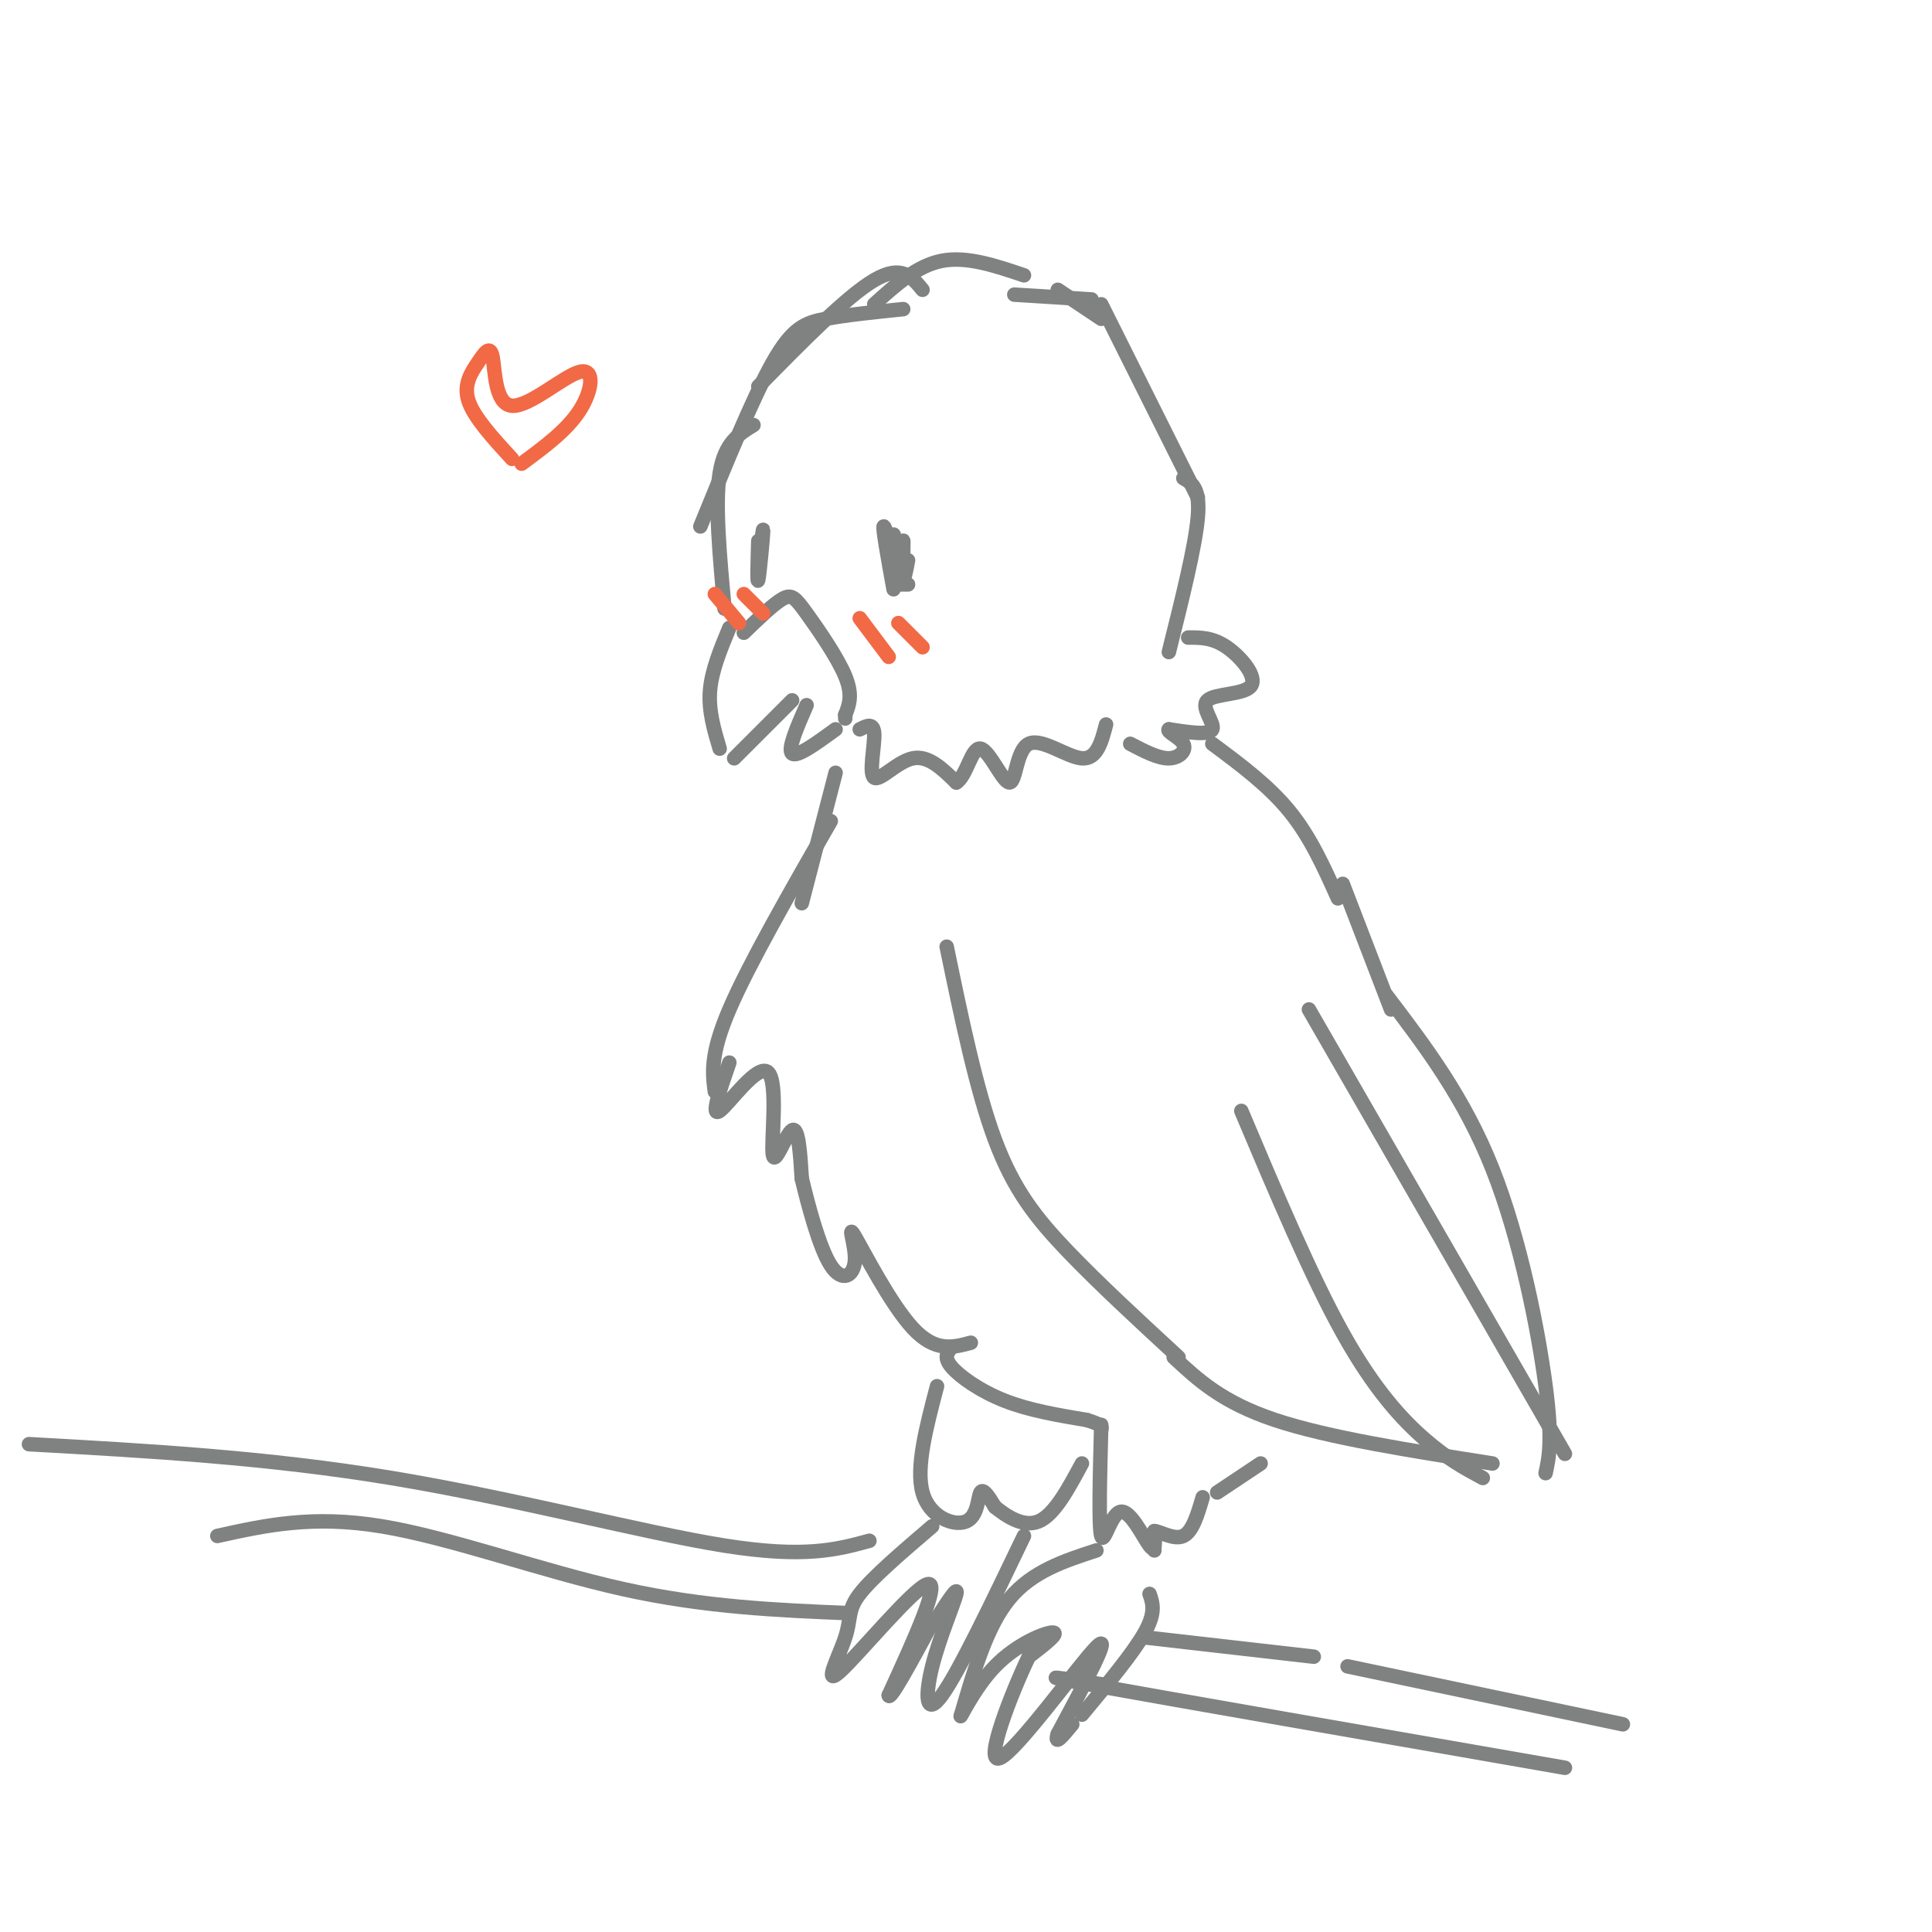 <svg viewBox='0 0 400 400' version='1.1' xmlns='http://www.w3.org/2000/svg' xmlns:xlink='http://www.w3.org/1999/xlink'><g fill='none' stroke='rgb(128,130,130)' stroke-width='3' stroke-linecap='round' stroke-linejoin='round'><path d='M191,60c-2.167,-2.667 -4.333,-5.333 -10,-2c-5.667,3.333 -14.833,12.667 -24,22'/><path d='M187,64c-5.867,0.600 -11.733,1.200 -16,2c-4.267,0.800 -6.933,1.800 -11,9c-4.067,7.200 -9.533,20.600 -15,34'/><path d='M156,88c-3.000,1.833 -6.000,3.667 -7,10c-1.000,6.333 0.000,17.167 1,28'/><path d='M151,130c-1.833,4.417 -3.667,8.833 -4,13c-0.333,4.167 0.833,8.083 2,12'/><path d='M152,157c0.000,0.000 12.000,-12.000 12,-12'/><path d='M167,146c-2.000,4.583 -4.000,9.167 -3,10c1.000,0.833 5.000,-2.083 9,-5'/><path d='M154,131c3.054,-2.958 6.107,-5.917 8,-7c1.893,-1.083 2.625,-0.292 5,3c2.375,3.292 6.393,9.083 8,13c1.607,3.917 0.804,5.958 0,8'/><path d='M175,148c0.000,1.333 0.000,0.667 0,0'/><path d='M181,63c4.417,-4.000 8.833,-8.000 14,-9c5.167,-1.000 11.083,1.000 17,3'/><path d='M219,60c0.000,0.000 9.000,6.000 9,6'/><path d='M210,61c0.000,0.000 16.000,1.000 16,1'/><path d='M228,63c0.000,0.000 20.000,40.000 20,40'/><path d='M245,99c1.750,1.000 3.500,2.000 3,8c-0.500,6.000 -3.250,17.000 -6,28'/><path d='M246,132c2.520,-0.018 5.040,-0.035 8,2c2.960,2.035 6.360,6.123 5,8c-1.360,1.877 -7.482,1.544 -9,3c-1.518,1.456 1.566,4.702 1,6c-0.566,1.298 -4.783,0.649 -9,0'/><path d='M242,151c-0.631,0.464 2.292,1.625 3,3c0.708,1.375 -0.798,2.964 -3,3c-2.202,0.036 -5.101,-1.482 -8,-3'/><path d='M188,121c0.000,0.000 -3.000,0.000 -3,0'/><path d='M188,116c-0.443,2.386 -0.887,4.772 -1,3c-0.113,-1.772 0.104,-7.702 0,-7c-0.104,0.702 -0.528,8.035 -1,8c-0.472,-0.035 -0.992,-7.439 -1,-9c-0.008,-1.561 0.496,2.719 1,7'/><path d='M186,118c-0.600,-1.489 -2.600,-8.711 -3,-9c-0.400,-0.289 0.800,6.356 2,13'/><path d='M157,112c-0.133,4.644 -0.267,9.289 0,8c0.267,-1.289 0.933,-8.511 1,-10c0.067,-1.489 -0.467,2.756 -1,7'/><path d='M178,151c1.452,-0.744 2.905,-1.488 3,1c0.095,2.488 -1.167,8.208 0,9c1.167,0.792 4.762,-3.345 8,-4c3.238,-0.655 6.119,2.173 9,5'/><path d='M198,162c2.183,-1.385 3.140,-7.349 5,-7c1.860,0.349 4.622,7.011 6,7c1.378,-0.011 1.371,-6.695 4,-8c2.629,-1.305 7.894,2.770 11,3c3.106,0.230 4.053,-3.385 5,-7'/><path d='M251,154c5.833,4.333 11.667,8.667 16,14c4.333,5.333 7.167,11.667 10,18'/><path d='M173,160c0.000,0.000 -7.000,27.000 -7,27'/><path d='M172,170c-8.500,14.833 -17.000,29.667 -21,39c-4.000,9.333 -3.500,13.167 -3,17'/><path d='M151,220c-1.976,5.703 -3.952,11.407 -2,10c1.952,-1.407 7.833,-9.923 10,-8c2.167,1.923 0.622,14.287 1,17c0.378,2.713 2.679,-4.225 4,-5c1.321,-0.775 1.660,4.612 2,10'/><path d='M166,244c1.324,5.525 3.634,14.337 6,18c2.366,3.663 4.789,2.178 5,-1c0.211,-3.178 -1.789,-8.048 0,-5c1.789,3.048 7.368,14.014 12,19c4.632,4.986 8.316,3.993 12,3'/><path d='M196,196c3.067,14.822 6.133,29.644 10,40c3.867,10.356 8.533,16.244 15,23c6.467,6.756 14.733,14.378 23,22'/><path d='M243,281c5.000,4.667 10.000,9.333 21,13c11.000,3.667 28.000,6.333 45,9'/><path d='M257,230c7.244,17.156 14.489,34.311 21,46c6.511,11.689 12.289,17.911 17,22c4.711,4.089 8.356,6.044 12,8'/><path d='M271,209c0.000,0.000 53.000,92.000 53,92'/><path d='M287,206c8.067,10.600 16.133,21.200 22,36c5.867,14.800 9.533,33.800 11,45c1.467,11.200 0.733,14.600 0,18'/><path d='M278,183c0.000,0.000 10.000,26.000 10,26'/><path d='M197,279c-0.844,1.000 -1.689,2.000 0,4c1.689,2.000 5.911,5.000 11,7c5.089,2.000 11.044,3.000 17,4'/><path d='M225,294c3.333,1.000 3.167,1.500 3,2'/><path d='M228,295c-0.280,10.512 -0.560,21.024 0,23c0.560,1.976 1.958,-4.583 4,-5c2.042,-0.417 4.726,5.310 6,7c1.274,1.690 1.137,-0.655 1,-3'/><path d='M239,317c1.311,0.111 4.089,1.889 6,1c1.911,-0.889 2.956,-4.444 4,-8'/><path d='M252,309c0.000,0.000 9.000,-6.000 9,-6'/><path d='M194,287c-2.214,8.423 -4.429,16.845 -3,22c1.429,5.155 6.500,7.042 9,6c2.500,-1.042 2.429,-5.012 3,-6c0.571,-0.988 1.786,1.006 3,3'/><path d='M206,312c2.067,1.667 5.733,4.333 9,3c3.267,-1.333 6.133,-6.667 9,-12'/><path d='M227,321c-6.667,2.167 -13.333,4.333 -18,10c-4.667,5.667 -7.333,14.833 -10,24'/><path d='M199,355c-0.738,1.929 2.417,-5.250 7,-10c4.583,-4.750 10.595,-7.071 12,-7c1.405,0.071 -1.798,2.536 -5,5'/><path d='M213,343c-3.417,7.107 -9.458,22.375 -6,21c3.458,-1.375 16.417,-19.393 20,-23c3.583,-3.607 -2.208,7.196 -8,18'/><path d='M219,359c-0.833,2.667 1.083,0.333 3,-2'/><path d='M224,355c5.333,-6.417 10.667,-12.833 13,-17c2.333,-4.167 1.667,-6.083 1,-8'/><path d='M239,321c0.000,0.000 0.000,-2.000 0,-2'/><path d='M193,316c-6.187,5.290 -12.373,10.581 -15,14c-2.627,3.419 -1.694,4.968 -3,9c-1.306,4.032 -4.852,10.547 -1,7c3.852,-3.547 15.100,-17.156 18,-18c2.900,-0.844 -2.550,11.078 -8,23'/><path d='M184,351c0.167,1.333 4.583,-6.833 9,-15'/><path d='M194,335c2.214,-3.435 4.429,-6.869 4,-5c-0.429,1.869 -3.500,9.042 -5,15c-1.500,5.958 -1.429,10.702 2,6c3.429,-4.702 10.214,-18.851 17,-33'/><path d='M180,319c-6.667,1.822 -13.333,3.644 -30,1c-16.667,-2.644 -43.333,-9.756 -69,-14c-25.667,-4.244 -50.333,-5.622 -75,-7'/><path d='M176,334c-15.044,-0.622 -30.089,-1.244 -47,-5c-16.911,-3.756 -35.689,-10.644 -50,-13c-14.311,-2.356 -24.156,-0.178 -34,2'/><path d='M237,339c0.000,0.000 35.000,4.000 35,4'/><path d='M279,345c0.000,0.000 57.000,12.000 57,12'/><path d='M230,349c-9.333,-1.417 -18.667,-2.833 -3,0c15.667,2.833 56.333,9.917 97,17'/></g>
<g fill='none' stroke='rgb(242,105,70)' stroke-width='3' stroke-linecap='round' stroke-linejoin='round'><path d='M178,128c0.000,0.000 6.000,8.000 6,8'/><path d='M186,129c0.000,0.000 5.000,5.000 5,5'/><path d='M148,123c0.000,0.000 5.000,6.000 5,6'/><path d='M154,123c0.000,0.000 4.000,4.000 4,4'/><path d='M106,95c-3.943,-4.296 -7.885,-8.592 -9,-12c-1.115,-3.408 0.599,-5.928 2,-8c1.401,-2.072 2.489,-3.696 3,-1c0.511,2.696 0.446,9.712 4,10c3.554,0.288 10.726,-6.153 14,-7c3.274,-0.847 2.650,3.901 0,8c-2.650,4.099 -7.325,7.550 -12,11'/></g>
</svg>